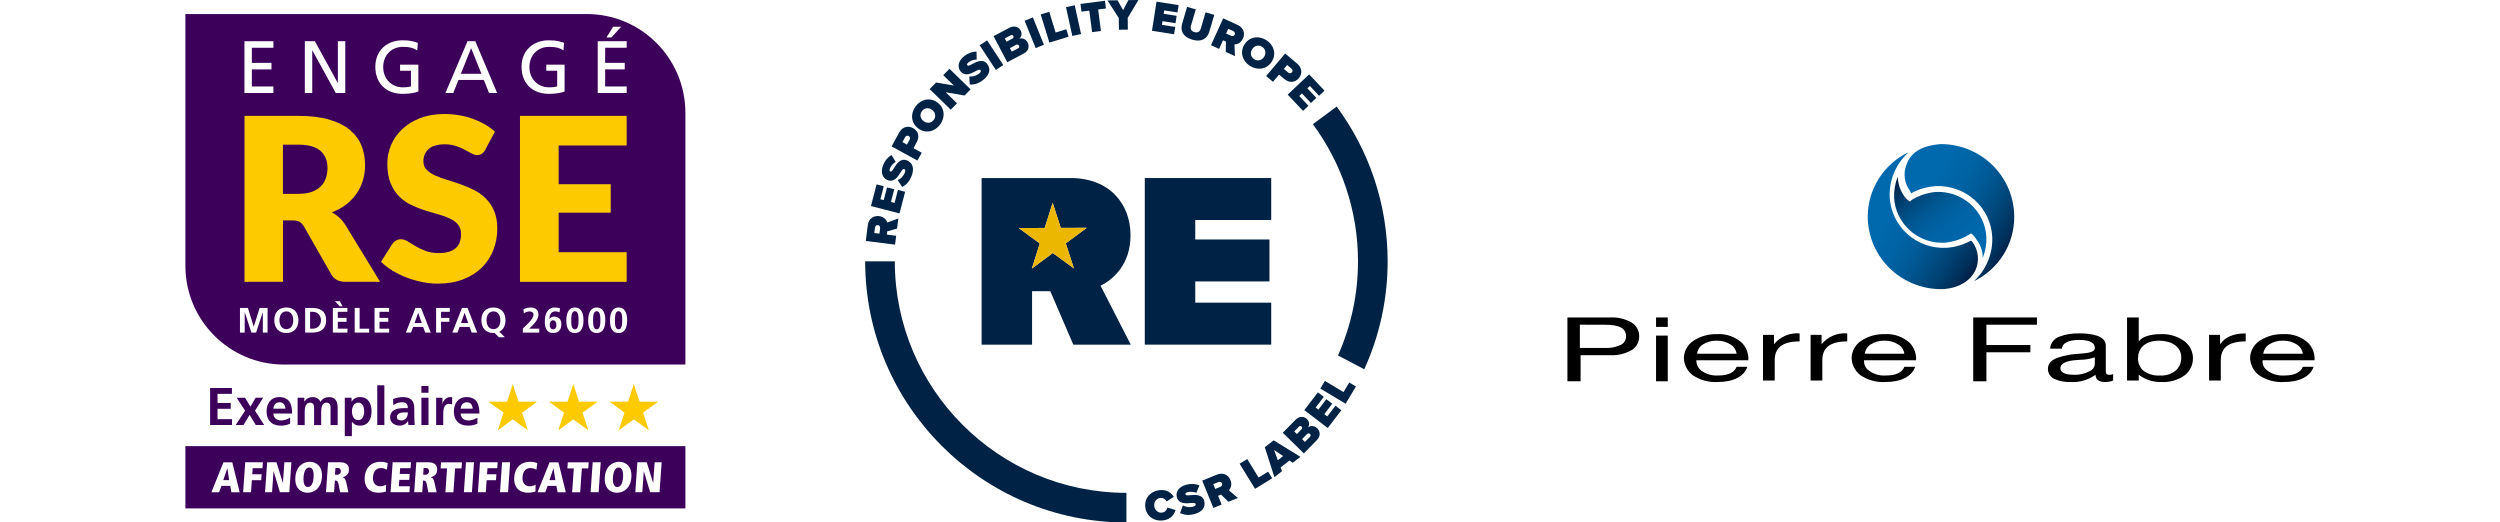 <svg width="445" height="93" viewBox="0 0 445 93" fill="none" xmlns="http://www.w3.org/2000/svg">
<g clip-path="url(#clip0_725_7234)">
<path d="M122 79.406H33V90.5H122V79.406Z" fill="#3C005A"/>
<path d="M40.981 86.488H39.418L38.997 87.62H37.628L39.769 82.293H41.345L42.664 87.62H41.188L40.987 86.488H40.981ZM40.466 83.375H40.454L39.738 85.469H40.793L40.473 83.375H40.466Z" fill="white"/>
<path d="M43.656 82.287H46.796L46.721 83.337H44.981L44.906 84.419H46.57L46.494 85.475H44.83L44.68 87.613H43.279L43.65 82.287H43.656Z" fill="white"/>
<path d="M48.718 83.922H48.686L48.429 87.613H47.179L47.55 82.287H49.214L50.35 85.959H50.363L50.62 82.287H51.87L51.499 87.613H49.823L48.718 83.922Z" fill="white"/>
<path d="M55.129 82.199C56.285 82.199 57.44 82.978 57.302 84.953C57.164 86.928 55.908 87.708 54.746 87.708C53.584 87.708 52.435 86.928 52.573 84.953C52.712 82.978 53.967 82.199 55.129 82.199ZM54.803 86.689H54.809C55.412 86.689 55.751 86.01 55.82 84.953C55.895 83.916 55.65 83.218 55.047 83.218C54.445 83.218 54.099 83.909 54.03 84.953C53.955 86.004 54.2 86.689 54.803 86.689Z" fill="white"/>
<path d="M60.247 86.104C60.147 85.595 59.914 85.532 59.682 85.532H59.606L59.462 87.613H58.03L58.401 82.287H60.529C61.603 82.287 62.181 82.74 62.112 83.721C62.056 84.507 61.478 84.827 61.007 84.941V84.966C61.302 85.066 61.49 85.211 61.654 85.953L62.018 87.62H60.542L60.253 86.11L60.247 86.104ZM60.04 84.507C60.347 84.507 60.643 84.28 60.668 83.934C60.693 83.57 60.523 83.305 60.102 83.305H59.707L59.625 84.507H60.046H60.04Z" fill="white"/>
<path d="M68.699 87.5C68.241 87.639 67.776 87.708 67.374 87.708C65.829 87.708 64.787 86.783 64.919 84.915C65.026 83.343 66.005 82.199 67.751 82.199C68.442 82.199 68.894 82.387 69.019 82.444L68.862 83.62C68.699 83.519 68.297 83.312 67.845 83.312C66.928 83.312 66.464 83.909 66.388 84.947C66.326 85.865 66.778 86.563 67.676 86.563C68.184 86.563 68.574 86.356 68.718 86.268L68.693 87.507L68.699 87.5Z" fill="white"/>
<path d="M69.892 82.287H73.158L73.082 83.337H71.224L71.155 84.362H72.925L72.85 85.412H71.079L70.998 86.557H72.957L72.882 87.607H69.522L69.892 82.281V82.287Z" fill="white"/>
<path d="M75.946 86.104C75.845 85.595 75.613 85.532 75.38 85.532H75.305L75.161 87.613H73.729L74.1 82.287H76.228C77.302 82.287 77.88 82.74 77.811 83.721C77.754 84.507 77.177 84.827 76.706 84.941V84.966C77.001 85.066 77.189 85.211 77.352 85.953L77.716 87.62H76.241L75.952 86.11L75.946 86.104ZM75.739 84.507C76.046 84.507 76.341 84.28 76.366 83.934C76.391 83.57 76.222 83.305 75.801 83.305H75.406L75.324 84.507H75.745H75.739Z" fill="white"/>
<path d="M79.576 83.375H78.433L78.508 82.293H82.225L82.15 83.375H81.007L80.712 87.62H79.28L79.576 83.375Z" fill="white"/>
<path d="M82.941 82.287H84.373L84.002 87.613H82.571L82.941 82.287Z" fill="white"/>
<path d="M85.447 82.287H88.586L88.511 83.337H86.772L86.696 84.419H88.36L88.285 85.475H86.621L86.47 87.613H85.07L85.44 82.287H85.447Z" fill="white"/>
<path d="M89.371 82.287H90.803L90.433 87.613H89.001L89.371 82.287Z" fill="white"/>
<path d="M95.318 87.5C94.859 87.639 94.395 87.708 93.993 87.708C92.448 87.708 91.406 86.783 91.538 84.915C91.644 83.343 92.624 82.199 94.37 82.199C95.06 82.199 95.513 82.387 95.638 82.444L95.481 83.62C95.318 83.519 94.916 83.312 94.464 83.312C93.547 83.312 93.082 83.909 93.007 84.947C92.944 85.865 93.396 86.563 94.294 86.563C94.803 86.563 95.192 86.356 95.337 86.268L95.312 87.507L95.318 87.5Z" fill="white"/>
<path d="M99.042 86.488H97.478L97.057 87.62H95.682L97.823 82.293H99.4L100.718 87.62H99.243L99.042 86.488ZM98.527 83.375H98.514L97.798 85.469H98.853L98.533 83.375H98.527Z" fill="white"/>
<path d="M102.138 83.375H100.995L101.07 82.293H104.787L104.712 83.375H103.569L103.274 87.62H101.842L102.138 83.375Z" fill="white"/>
<path d="M105.497 82.287H106.929L106.559 87.613H105.127L105.497 82.287Z" fill="white"/>
<path d="M110.213 82.199C111.369 82.199 112.524 82.978 112.386 84.953C112.248 86.928 110.992 87.708 109.83 87.708C108.668 87.708 107.519 86.928 107.657 84.953C107.795 82.978 109.051 82.199 110.213 82.199ZM109.887 86.689H109.893C110.496 86.689 110.835 86.01 110.904 84.953C110.979 83.916 110.734 83.218 110.131 83.218C109.529 83.218 109.183 83.909 109.108 84.953C109.033 86.004 109.277 86.689 109.88 86.689H109.887Z" fill="white"/>
<path d="M114.621 83.922H114.59L114.333 87.613H113.083L113.453 82.287H115.118L116.254 85.959H116.267L116.524 82.287H117.774L117.403 87.613H115.727L114.621 83.922Z" fill="white"/>
<path d="M104.442 2.5H33V47.308C33 57.018 40.862 64.892 50.558 64.892H122V20.084C122 10.374 114.138 2.5 104.436 2.5H104.442Z" fill="#3C005A"/>
<path d="M67.644 50.157H61.453C60.303 50.157 59.481 49.723 58.985 48.861L54.087 40.283C53.854 39.919 53.603 39.655 53.321 39.485C53.038 39.315 52.63 39.233 52.109 39.233H50.369V50.157H43.524V20.625H53.12C55.255 20.625 57.069 20.845 58.577 21.285C60.084 21.725 61.308 22.335 62.263 23.121C63.211 23.907 63.908 24.832 64.335 25.901C64.768 26.97 64.982 28.133 64.982 29.391C64.982 30.353 64.85 31.253 64.599 32.108C64.341 32.957 63.964 33.743 63.462 34.466C62.96 35.19 62.344 35.837 61.609 36.403C60.875 36.969 60.027 37.435 59.073 37.799C59.518 38.026 59.933 38.315 60.328 38.661C60.718 39.007 61.069 39.416 61.383 39.887L67.657 50.163L67.644 50.157ZM53.113 34.504C54.043 34.504 54.84 34.385 55.493 34.152C56.146 33.913 56.686 33.586 57.101 33.171C57.522 32.749 57.823 32.259 58.011 31.699C58.2 31.14 58.294 30.536 58.294 29.888C58.294 28.593 57.873 27.574 57.032 26.844C56.19 26.115 54.884 25.75 53.113 25.75H50.363V34.51H53.113V34.504Z" fill="#FDCA00"/>
<path d="M86.426 26.624C86.225 26.951 86.012 27.19 85.786 27.354C85.566 27.517 85.277 27.599 84.925 27.599C84.618 27.599 84.279 27.498 83.921 27.303C83.563 27.108 83.161 26.888 82.709 26.643C82.257 26.398 81.742 26.178 81.158 25.983C80.574 25.788 79.914 25.687 79.173 25.687C77.892 25.687 76.938 25.964 76.31 26.511C75.682 27.058 75.368 27.8 75.368 28.731C75.368 29.328 75.556 29.819 75.933 30.209C76.31 30.599 76.806 30.938 77.421 31.221C78.037 31.504 78.74 31.768 79.525 32.001C80.31 32.234 81.12 32.498 81.943 32.793C82.765 33.083 83.569 33.429 84.36 33.819C85.151 34.208 85.849 34.712 86.464 35.322C87.079 35.932 87.575 36.667 87.952 37.541C88.329 38.416 88.517 39.466 88.517 40.692C88.517 42.057 88.279 43.334 87.808 44.522C87.337 45.711 86.652 46.748 85.754 47.635C84.856 48.522 83.751 49.214 82.432 49.723C81.114 50.233 79.619 50.484 77.949 50.484C77.032 50.484 76.096 50.39 75.148 50.201C74.194 50.012 73.277 49.742 72.385 49.402C71.493 49.056 70.658 48.648 69.873 48.176C69.088 47.704 68.41 47.176 67.826 46.597L69.848 43.397C70.011 43.164 70.225 42.975 70.489 42.818C70.752 42.661 71.041 42.585 71.349 42.585C71.751 42.585 72.159 42.717 72.573 42.969C72.988 43.227 73.453 43.51 73.968 43.818C74.489 44.126 75.085 44.415 75.757 44.667C76.429 44.925 77.227 45.05 78.144 45.05C79.387 45.05 80.348 44.78 81.038 44.233C81.729 43.686 82.068 42.818 82.068 41.629C82.068 40.938 81.88 40.378 81.503 39.944C81.126 39.51 80.63 39.151 80.015 38.868C79.399 38.586 78.702 38.334 77.917 38.12C77.132 37.906 76.329 37.661 75.506 37.403C74.683 37.139 73.88 36.818 73.095 36.428C72.31 36.045 71.613 35.535 70.997 34.907C70.382 34.278 69.886 33.498 69.509 32.554C69.132 31.617 68.944 30.454 68.944 29.077C68.944 27.97 69.164 26.888 69.61 25.832C70.055 24.775 70.709 23.838 71.575 23.014C72.435 22.19 73.497 21.53 74.752 21.04C76.008 20.549 77.446 20.297 79.067 20.297C79.971 20.297 80.85 20.367 81.71 20.511C82.57 20.656 83.381 20.863 84.147 21.14C84.913 21.417 85.635 21.75 86.301 22.134C86.966 22.517 87.563 22.958 88.09 23.442L86.388 26.624H86.426Z" fill="#FDCA00"/>
<path d="M99.438 25.895V32.787H108.706V37.856H99.438V44.893H111.545V50.163H92.555V20.625H111.545V25.895H99.438Z" fill="#FDCA00"/>
<path d="M42.714 54.811H44.121L45.163 58.138H45.176L46.218 54.811H47.625V59.2H46.783V55.578H46.771L45.59 59.2H44.749L43.568 55.578L43.556 55.59V59.2H42.714V54.811Z" fill="white"/>
<path d="M50.972 54.735C52.347 54.735 53.119 55.666 53.119 56.993C53.119 58.32 52.36 59.276 50.972 59.276C49.584 59.276 48.824 58.339 48.824 56.993C48.824 55.647 49.578 54.735 50.972 54.735ZM50.972 58.584C51.87 58.584 52.203 57.785 52.203 56.993C52.203 56.2 51.845 55.427 50.972 55.427C50.099 55.427 49.741 56.219 49.741 56.993C49.741 57.767 50.074 58.584 50.972 58.584Z" fill="white"/>
<path d="M54.319 54.811H55.518C56.862 54.811 58.049 55.264 58.049 57.005C58.049 58.748 56.862 59.2 55.518 59.2H54.319V54.811ZM55.198 58.508H55.688C56.422 58.508 57.132 57.961 57.132 57.005C57.132 56.05 56.422 55.502 55.688 55.502H55.198V58.508Z" fill="white"/>
<path d="M59.248 54.811H61.836V55.502H60.128V56.584H61.691V57.276H60.128V58.508H61.848V59.2H59.248V54.811ZM61.001 54.528H60.479L59.619 53.609H60.479L61.001 54.528Z" fill="white"/>
<path d="M63.135 54.811H64.014V58.508H65.716V59.2H63.135V54.811Z" fill="white"/>
<path d="M66.671 54.811H69.258V55.502H67.55V56.584H69.114V57.276H67.55V58.508H69.271V59.2H66.671V54.811Z" fill="white"/>
<path d="M73.955 54.811H74.947L76.668 59.2H75.695L75.318 58.194H73.541L73.158 59.2H72.247L73.955 54.811ZM74.439 55.691H74.426L73.792 57.502H75.073L74.439 55.691Z" fill="white"/>
<path d="M77.628 54.811H80.065V55.502H78.508V56.584H79.99V57.276H78.508V59.2H77.628V54.811Z" fill="white"/>
<path d="M82.225 54.811H83.217L84.938 59.2H83.965L83.588 58.194H81.811L81.428 59.2H80.517L82.225 54.811ZM82.709 55.691H82.696L82.062 57.502H83.343L82.709 55.691Z" fill="white"/>
<path d="M88.806 60.031L88.04 59.263C87.977 59.276 87.908 59.276 87.833 59.276C86.426 59.276 85.685 58.339 85.685 56.993C85.685 55.647 86.439 54.735 87.833 54.735C89.227 54.735 89.98 55.666 89.98 56.993C89.98 57.936 89.597 58.697 88.875 59.043L89.867 60.031H88.806ZM87.833 58.584C88.731 58.584 89.064 57.785 89.064 56.993C89.064 56.2 88.706 55.427 87.833 55.427C86.96 55.427 86.602 56.219 86.602 56.993C86.602 57.767 86.935 58.584 87.833 58.584Z" fill="white"/>
<path d="M93.07 59.2V58.465C93.478 58.068 94.966 56.823 94.966 56.018C94.966 55.616 94.608 55.427 94.25 55.427C93.892 55.427 93.528 55.59 93.239 55.779L93.17 55.05C93.566 54.848 94.024 54.735 94.47 54.735C95.305 54.735 95.845 55.157 95.845 56.018C95.845 56.949 94.91 57.804 94.194 58.508H95.984V59.2H93.07Z" fill="white"/>
<path d="M99.588 55.603C99.356 55.502 99.117 55.427 98.822 55.427C98.062 55.427 97.805 56.131 97.78 56.785L97.792 56.798C98 56.496 98.27 56.358 98.64 56.358C99.469 56.358 99.921 56.886 99.921 57.697C99.921 58.647 99.457 59.276 98.464 59.276C97.246 59.276 96.976 58.263 96.976 57.232C96.976 56.043 97.359 54.735 98.778 54.735C99.099 54.735 99.4 54.785 99.701 54.892L99.588 55.603ZM97.855 57.842C97.855 58.257 98.031 58.622 98.464 58.622C98.873 58.622 99.042 58.225 99.042 57.836C99.042 57.408 98.866 57.012 98.445 57.012C98.025 57.012 97.855 57.402 97.855 57.842Z" fill="white"/>
<path d="M100.807 57.018C100.807 55.917 101.139 54.735 102.326 54.735C103.607 54.735 103.858 55.999 103.858 57.018C103.858 58.037 103.595 59.276 102.326 59.276C100.976 59.276 100.807 57.936 100.807 57.018ZM102.979 57.018C102.979 56.452 102.979 55.389 102.326 55.389C101.673 55.389 101.686 56.452 101.686 57.018C101.686 57.584 101.686 58.622 102.326 58.622C102.967 58.622 102.979 57.572 102.979 57.018Z" fill="white"/>
<path d="M104.693 57.018C104.693 55.917 105.026 54.735 106.213 54.735C107.494 54.735 107.745 55.999 107.745 57.018C107.745 58.037 107.481 59.276 106.213 59.276C104.863 59.276 104.693 57.936 104.693 57.018ZM106.866 57.018C106.866 56.452 106.866 55.389 106.213 55.389C105.56 55.389 105.572 56.452 105.572 57.018C105.572 57.584 105.572 58.622 106.213 58.622C106.854 58.622 106.866 57.572 106.866 57.018Z" fill="white"/>
<path d="M108.581 57.018C108.581 55.917 108.913 54.735 110.1 54.735C111.381 54.735 111.632 55.999 111.632 57.018C111.632 58.037 111.369 59.276 110.1 59.276C108.75 59.276 108.581 57.936 108.581 57.018ZM110.753 57.018C110.753 56.452 110.753 55.389 110.1 55.389C109.447 55.389 109.46 56.452 109.46 57.018C109.46 57.584 109.46 58.622 110.1 58.622C110.741 58.622 110.753 57.572 110.753 57.018Z" fill="white"/>
<path d="M43.512 7.336H48.667V8.5H44.83V11.191H48.322V12.355H44.83V15.392H48.667V16.556H43.512V7.336Z" fill="white"/>
<path d="M54.256 7.336H56.052L60.115 14.757H60.14V7.336H61.459V16.556H59.769L55.606 8.978H55.581V16.556H54.262V7.336H54.256Z" fill="white"/>
<path d="M74.275 8.971C73.628 8.55 72.931 8.336 71.744 8.336C69.622 8.336 68.209 9.883 68.209 11.94C68.209 14.103 69.766 15.543 71.675 15.543C72.586 15.543 72.824 15.449 73.151 15.386V12.587H71.211V11.506H74.47V16.298C73.967 16.468 73.101 16.707 71.663 16.707C68.749 16.707 66.809 14.833 66.809 11.902C66.809 8.971 68.868 7.173 71.675 7.173C73.019 7.173 73.616 7.368 74.375 7.632L74.269 8.965L74.275 8.971Z" fill="white"/>
<path d="M83.217 7.336H84.605L88.492 16.556H87.054L86.118 14.229H81.61L80.674 16.556H79.286L83.217 7.336ZM83.864 8.575L82.03 13.141H85.698L83.864 8.575Z" fill="white"/>
<path d="M100.304 8.971C99.657 8.55 98.96 8.336 97.773 8.336C95.651 8.336 94.238 9.883 94.238 11.94C94.238 14.103 95.795 15.543 97.704 15.543C98.615 15.543 98.853 15.449 99.18 15.386V12.587H97.239V11.506H100.498V16.298C99.996 16.468 99.129 16.707 97.692 16.707C94.778 16.707 92.837 14.833 92.837 11.902C92.837 8.971 94.897 7.173 97.704 7.173C99.048 7.173 99.644 7.368 100.404 7.632L100.298 8.965L100.304 8.971Z" fill="white"/>
<path d="M106.395 7.336H111.551V8.5H107.714V11.191H111.205V12.355H107.714V15.392H111.551V16.556H106.395V7.336ZM109.127 4.764H110.565L108.838 6.663H107.952L109.127 4.764Z" fill="white"/>
<path d="M37.402 69.067H41.283V70.105H38.721V71.728H41.069V72.765H38.721V74.614H41.301V75.652H37.402V69.067Z" fill="#3C005A"/>
<path d="M42.13 70.797H43.619L44.573 72.382L45.502 70.797H46.84L45.389 73.105L47.029 75.652H45.521L44.435 73.841L43.342 75.652H41.955L43.625 73.105L42.124 70.797H42.13Z" fill="#3C005A"/>
<path d="M51.65 75.382C51.192 75.633 50.664 75.765 49.986 75.765C48.385 75.765 47.449 74.841 47.449 73.25C47.449 71.847 48.197 70.684 49.697 70.684C51.499 70.684 52.002 71.916 52.002 73.614H48.649C48.705 74.401 49.251 74.841 50.036 74.841C50.645 74.841 51.173 74.614 51.644 74.35V75.382H51.65ZM50.803 72.747C50.765 72.137 50.482 71.608 49.779 71.608C49.076 71.608 48.711 72.099 48.655 72.747H50.803Z" fill="#3C005A"/>
<path d="M52.981 70.797H54.162V71.476H54.181C54.576 70.879 55.148 70.684 55.619 70.684C56.297 70.684 56.774 70.935 57.05 71.539C57.339 70.954 57.974 70.684 58.564 70.684C59.763 70.684 60.102 71.501 60.102 72.589V75.658H58.84V72.766C58.84 72.313 58.84 71.671 58.112 71.671C57.277 71.671 57.17 72.671 57.17 73.3V75.658H55.908V72.766C55.908 72.313 55.908 71.671 55.179 71.671C54.344 71.671 54.237 72.671 54.237 73.3V75.658H52.975V70.803L52.981 70.797Z" fill="#3C005A"/>
<path d="M61.371 70.797H62.577V71.483H62.596C62.878 71.011 63.355 70.684 64.103 70.684C65.591 70.684 66.137 71.872 66.137 73.212C66.137 74.552 65.591 75.765 64.071 75.765C63.538 75.765 63.092 75.633 62.652 75.099H62.633V77.633H61.371V70.797ZM62.646 73.212C62.646 73.897 62.916 74.784 63.757 74.784C64.599 74.784 64.825 73.879 64.825 73.212C64.825 72.545 64.599 71.665 63.776 71.665C62.953 71.665 62.646 72.533 62.646 73.212Z" fill="#3C005A"/>
<path d="M67.154 68.577H68.416V75.652H67.154V68.577Z" fill="#3C005A"/>
<path d="M69.961 71.049C70.451 70.822 71.11 70.684 71.65 70.684C73.126 70.684 73.741 71.294 73.741 72.728V73.35C73.741 73.841 73.754 74.212 73.76 74.57C73.767 74.935 73.785 75.275 73.817 75.652H72.705C72.655 75.394 72.655 75.073 72.649 74.922H72.63C72.341 75.463 71.707 75.759 71.135 75.759C70.275 75.759 69.44 75.243 69.44 74.319C69.44 73.596 69.785 73.168 70.269 72.935C70.746 72.696 71.368 72.652 71.895 72.652H72.592C72.592 71.866 72.241 71.602 71.5 71.602C70.96 71.602 70.426 71.809 70.005 72.13L69.967 71.049H69.961ZM71.443 74.841C71.826 74.841 72.128 74.671 72.329 74.407C72.536 74.13 72.592 73.784 72.592 73.407H72.046C71.481 73.407 70.639 73.501 70.639 74.243C70.639 74.658 70.985 74.841 71.443 74.841Z" fill="#3C005A"/>
<path d="M75.01 68.703H76.272V69.91H75.01V68.703ZM75.01 70.797H76.272V75.652H75.01V70.797Z" fill="#3C005A"/>
<path d="M77.628 70.797H78.752V71.898H78.771C78.828 71.445 79.349 70.684 80.096 70.684C80.222 70.684 80.354 70.684 80.486 70.722V71.998C80.373 71.929 80.147 71.891 79.921 71.891C78.897 71.891 78.897 73.174 78.897 73.872V75.652H77.635V70.797H77.628Z" fill="#3C005A"/>
<path d="M84.988 75.382C84.53 75.633 84.002 75.765 83.324 75.765C81.723 75.765 80.787 74.841 80.787 73.25C80.787 71.847 81.534 70.684 83.035 70.684C84.837 70.684 85.34 71.916 85.34 73.614H81.987C82.043 74.401 82.589 74.841 83.374 74.841C83.983 74.841 84.511 74.614 84.982 74.35V75.382H84.988ZM84.14 72.747C84.103 72.137 83.82 71.608 83.117 71.608C82.413 71.608 82.049 72.099 81.993 72.747H84.14Z" fill="#3C005A"/>
<g filter="url(#filter0_d_725_7234)">
<path d="M91.726 67.829L92.75 70.979H96.066L93.384 72.929L94.408 76.08L91.726 74.13L89.051 76.08L90.075 72.929L87.394 70.979H90.709L91.726 67.829Z" fill="#FDCA00"/>
</g>
<g filter="url(#filter1_d_725_7234)">
<path d="M102.495 67.829L103.519 70.979H106.828L104.153 72.929L105.177 76.08L102.495 74.13L99.82 76.08L100.844 72.929L98.163 70.979H101.472L102.495 67.829Z" fill="#FDCA00"/>
</g>
<g filter="url(#filter2_d_725_7234)">
<path d="M113.265 67.829L114.289 70.979H117.598L114.923 72.929L115.946 76.08L113.265 74.13L110.59 76.08L111.613 72.929L108.932 70.979H112.241L113.265 67.829Z" fill="#FDCA00"/>
</g>
</g>
<g clip-path="url(#clip1_725_7234)">
<path d="M203.771 31.691H226.277V39.159H212.755V42.628H225.965V50.096H212.755V53.873H226.277V61.344H203.771V31.688V31.691Z" fill="#002244"/>
<path d="M195.896 50.854C198.253 49.697 201.234 46.986 201.234 41.872C201.234 36.315 197.499 31.691 190.56 31.691H174.726V61.346H183.709V51.831H186.956L191.047 61.346H201.278L195.896 50.854ZM191.158 47.784L187.404 45.037L183.668 47.809L185.084 43.338L181.33 40.59L185.958 40.574L187.374 36.103L188.819 40.563L193.447 40.547L189.712 43.319L191.158 47.779V47.784Z" fill="#002244"/>
<path d="M157.92 41.187L157.848 41.756L159.518 41.966L159.32 43.543L154.113 42.893L154.461 40.115C154.613 38.898 155.508 38.345 156.483 38.467C157.38 38.58 157.791 39.163 157.943 39.601L159.903 38.887L159.679 40.68L157.92 41.189V41.187ZM155.745 40.519L155.625 41.477L156.539 41.59L156.659 40.632C156.691 40.367 156.552 40.095 156.262 40.06C155.981 40.025 155.778 40.254 155.745 40.519Z" fill="#002244"/>
<path d="M155.033 36.672L156.031 32.82L157.311 33.152L156.711 35.466L157.306 35.621L157.892 33.359L159.172 33.691L158.586 35.953L159.234 36.121L159.834 33.807L161.113 34.139L160.115 37.99L155.035 36.676L155.033 36.672Z" fill="#002244"/>
<path d="M159.799 32.073C160.295 31.847 160.791 31.407 161.051 30.75C161.162 30.471 161.171 30.172 160.98 30.096C160.788 30.02 160.613 30.188 160.334 30.635C159.868 31.382 159.193 32.537 157.971 32.053C157.143 31.725 156.663 30.739 157.193 29.402C157.509 28.604 158.019 27.977 158.695 27.602L159.428 28.807C158.939 29.105 158.559 29.588 158.406 29.976C158.261 30.342 158.363 30.474 158.485 30.524C158.676 30.6 158.819 30.428 159.112 29.944C159.571 29.194 160.276 28.095 161.404 28.54C162.481 28.966 162.785 30.008 162.266 31.32C161.856 32.359 161.266 32.947 160.592 33.281L159.799 32.078V32.073Z" fill="#002244"/>
<path d="M158.704 26.053L160.053 23.598C160.643 22.524 161.679 22.337 162.541 22.812C163.397 23.282 163.768 24.239 163.175 25.315L162.592 26.378L164.068 27.189L163.302 28.581L158.702 26.055L158.704 26.053ZM161.114 24.414L160.629 25.297L161.436 25.739L161.921 24.857C162.05 24.621 161.992 24.349 161.752 24.216C161.503 24.08 161.243 24.179 161.114 24.414Z" fill="#002244"/>
<path d="M162.97 18.947C163.929 17.642 165.557 17.285 166.858 18.241C168.158 19.196 168.303 20.855 167.344 22.162C166.385 23.467 164.755 23.824 163.456 22.867C162.156 21.913 162.011 20.254 162.97 18.947ZM164.097 19.776C163.645 20.392 163.821 21.136 164.411 21.57C165.001 22.003 165.765 21.948 166.217 21.335C166.669 20.721 166.493 19.975 165.903 19.544C165.313 19.11 164.552 19.166 164.097 19.779V19.776Z" fill="#002244"/>
<path d="M168.327 16.418L170.344 18.387L169.233 19.525L165.474 15.86L166.618 14.689L169.786 15.229L167.893 13.383L169.004 12.244L172.763 15.909L171.698 17.001L168.329 16.418H168.327Z" fill="#002244"/>
<path d="M172.539 13.613C173.081 13.666 173.729 13.535 174.285 13.094C174.52 12.91 174.677 12.654 174.55 12.493C174.423 12.334 174.188 12.389 173.722 12.638C172.945 13.051 171.783 13.71 170.967 12.68C170.415 11.983 170.492 10.889 171.621 9.997C172.295 9.464 173.049 9.178 173.821 9.19L173.854 10.598C173.282 10.61 172.71 10.84 172.385 11.098C172.076 11.343 172.097 11.506 172.18 11.612C172.306 11.771 172.516 11.698 173.014 11.423C173.787 11.004 174.947 10.407 175.698 11.356C176.415 12.262 176.157 13.318 175.053 14.191C174.176 14.883 173.374 15.097 172.622 15.049L172.539 13.611V13.613Z" fill="#002244"/>
<path d="M174.377 8.06L175.706 7.189L178.586 11.575L177.258 12.447L174.377 8.06Z" fill="#002244"/>
<path d="M176.847 6.433L179.667 4.951C180.628 4.446 181.382 4.868 181.668 5.41C181.973 5.988 181.837 6.558 181.435 6.892C181.977 6.705 182.602 6.963 182.916 7.56C183.257 8.208 183.14 9.052 182.208 9.54L179.291 11.073L176.849 6.431L176.847 6.433ZM180.248 6.848C180.393 6.772 180.458 6.569 180.368 6.403C180.285 6.244 180.084 6.186 179.939 6.265L178.853 6.836L179.16 7.422L180.246 6.85L180.248 6.848ZM181.223 8.602C181.426 8.496 181.477 8.291 181.387 8.116C181.299 7.95 181.094 7.862 180.891 7.968L179.764 8.561L180.096 9.194L181.223 8.602Z" fill="#002244"/>
<path d="M182.381 3.697L183.854 3.1L185.821 7.964L184.348 8.558L182.381 3.695V3.697Z" fill="#002244"/>
<path d="M185.247 2.568L186.767 2.102L187.899 5.792L189.802 5.209L190.207 6.532L186.785 7.581L185.245 2.568H185.247Z" fill="#002244"/>
<path d="M189.749 1.277L191.303 0.936L192.428 6.062L190.874 6.403L189.749 1.277Z" fill="#002244"/>
<path d="M193.897 1.892L192.499 2.072L192.322 0.698L196.685 0.134L196.862 1.507L195.472 1.687L195.967 5.518L194.39 5.721L193.894 1.89L193.897 1.892Z" fill="#002244"/>
<path d="M199.14 3.208L197.132 0.074L198.919 0.051L199.917 1.807L200.854 0.023L202.641 0L200.731 3.188L200.759 5.271L199.17 5.292L199.143 3.206L199.14 3.208Z" fill="#002244"/>
<path d="M205.864 0.297L209.798 0.913L209.593 2.22L207.229 1.851L207.135 2.457L209.445 2.819L209.24 4.126L206.93 3.764L206.826 4.426L209.189 4.794L208.984 6.099L205.05 5.483L205.862 0.3L205.864 0.297Z" fill="#002244"/>
<path d="M211.304 1.222L212.851 1.678L211.991 4.591C211.848 5.073 211.984 5.532 212.609 5.716C213.227 5.898 213.591 5.587 213.734 5.106L214.595 2.192L216.142 2.648L215.268 5.606C214.897 6.86 213.91 7.56 212.213 7.058C210.513 6.555 210.059 5.428 210.428 4.184L211.304 1.219V1.222Z" fill="#002244"/>
<path d="M218.222 7.408L217.699 7.171L217 8.704L215.554 8.044L217.729 3.271L220.279 4.43C221.395 4.94 221.658 5.956 221.25 6.853C220.874 7.676 220.196 7.894 219.733 7.906L219.829 9.99L218.183 9.241L218.222 7.408ZM219.509 5.532L218.628 5.131L218.248 5.968L219.128 6.369C219.373 6.479 219.673 6.426 219.792 6.161C219.91 5.903 219.753 5.643 219.509 5.532Z" fill="#002244"/>
<path d="M225.4 7.143C226.77 8.01 227.238 9.609 226.376 10.972C225.513 12.334 223.867 12.597 222.497 11.73C221.127 10.863 220.659 9.264 221.522 7.901C222.384 6.539 224.03 6.276 225.4 7.143ZM224.651 8.325C224.005 7.918 223.276 8.143 222.884 8.761C222.492 9.379 222.601 10.137 223.246 10.545C223.892 10.953 224.621 10.727 225.013 10.11C225.405 9.492 225.296 8.733 224.651 8.325Z" fill="#002244"/>
<path d="M228.755 9.529L230.898 11.331C231.836 12.122 231.815 13.173 231.181 13.924C230.554 14.671 229.542 14.846 228.601 14.056L227.674 13.277L226.59 14.563L225.375 13.539L228.755 9.526V9.529ZM229.89 12.212L229.12 11.564L228.527 12.269L229.297 12.917C229.503 13.09 229.782 13.088 229.959 12.878C230.141 12.661 230.095 12.387 229.89 12.214V12.212Z" fill="#002244"/>
<path d="M233.028 13.24L235.758 16.137L234.797 17.043L233.155 15.303L232.708 15.724L234.31 17.425L233.349 18.331L231.746 16.63L231.259 17.089L232.901 18.829L231.94 19.735L229.209 16.838L233.03 13.24H233.028Z" fill="#002244"/>
<path d="M233.688 22.105C238.736 28.943 241.724 37.389 241.724 46.519C241.724 52.479 240.449 58.147 238.161 63.266L242.836 65.735C245.508 59.876 247 53.367 247 46.519C247 36.215 243.627 26.684 237.929 18.97L233.688 22.105Z" fill="#002244"/>
<path d="M200.501 87.726C177.769 87.726 159.276 69.241 159.276 46.518H154C154 72.147 174.859 92.998 200.501 93V87.726Z" fill="#002244"/>
<path d="M203.865 90.324C203.649 88.718 204.732 87.468 206.324 87.254C207.728 87.065 208.521 87.766 208.929 88.441L207.659 89.254C207.472 88.867 207.018 88.572 206.51 88.639C205.793 88.736 205.364 89.381 205.463 90.107C205.563 90.833 206.146 91.341 206.863 91.244C207.37 91.175 207.728 90.769 207.806 90.347L209.247 90.787C209.038 91.523 208.454 92.442 207.052 92.634C205.461 92.848 204.082 91.924 203.865 90.326V90.324Z" fill="#002244"/>
<path d="M210.548 89.967C211.025 90.23 211.673 90.365 212.358 90.183C212.646 90.105 212.893 89.934 212.842 89.736C212.789 89.538 212.549 89.496 212.024 89.54C211.147 89.612 209.817 89.757 209.478 88.487C209.247 87.627 209.752 86.654 211.145 86.281C211.973 86.06 212.782 86.094 213.486 86.412L212.955 87.719C212.425 87.503 211.809 87.489 211.406 87.597C211.025 87.699 210.979 87.858 211.014 87.987C211.067 88.185 211.29 88.199 211.855 88.144C212.729 88.065 214.034 87.975 214.348 89.146C214.648 90.264 213.991 91.131 212.63 91.495C211.551 91.783 210.728 91.661 210.057 91.32L210.55 89.967H210.548Z" fill="#002244"/>
<path d="M217.348 88.035L216.816 88.252L217.452 89.81L215.981 90.412L213.996 85.553L216.59 84.493C217.727 84.029 218.649 84.536 219.02 85.447C219.361 86.284 219.057 86.927 218.748 87.275L220.332 88.635L218.656 89.319L217.348 88.033V88.035ZM216.864 85.811L215.967 86.177L216.315 87.03L217.212 86.664C217.459 86.562 217.627 86.306 217.517 86.037C217.411 85.774 217.111 85.71 216.864 85.811Z" fill="#002244"/>
<path d="M220.648 82.545L222.002 81.713L224.028 85L225.723 83.956L226.45 85.133L223.401 87.01L220.648 82.543V82.545Z" fill="#002244"/>
<path d="M229.533 81.966L227.946 83.209L228.202 83.868L226.846 84.93L225.133 79.608L226.705 78.375L231.467 81.312L230.111 82.374L229.533 81.969V81.966ZM227.453 81.915L228.393 81.178L226.782 80.092L227.45 81.915H227.453Z" fill="#002244"/>
<path d="M228.338 77.027L230.571 74.752C231.331 73.977 232.178 74.146 232.616 74.577C233.082 75.033 233.128 75.618 232.846 76.059C233.305 75.715 233.979 75.771 234.463 76.243C234.986 76.755 235.132 77.594 234.394 78.347L232.085 80.701L228.338 77.027ZM231.705 76.381C231.82 76.264 231.818 76.052 231.684 75.92C231.555 75.794 231.35 75.801 231.235 75.92L230.375 76.796L230.847 77.26L231.707 76.384L231.705 76.381ZM233.172 77.753C233.331 77.589 233.319 77.379 233.178 77.241C233.045 77.11 232.821 77.089 232.662 77.253L231.77 78.163L232.282 78.663L233.174 77.753H233.172Z" fill="#002244"/>
<path d="M232.168 73.005L234.583 69.84L235.634 70.642L234.184 72.544L234.673 72.917L236.091 71.059L237.142 71.861L235.724 73.719L236.257 74.125L237.707 72.223L238.759 73.023L236.344 76.188L232.171 73.007L232.168 73.005Z" fill="#002244"/>
<path d="M235.016 69.165L235.835 67.802L239.146 69.789L240.17 68.084L241.357 68.796L239.515 71.864L235.016 69.162V69.165Z" fill="#002244"/>
<path d="M191.157 47.784L187.403 45.036L183.668 47.809L185.084 43.338L181.33 40.59L185.958 40.574L187.373 36.105L188.819 40.565L193.447 40.549L189.712 43.322L191.157 47.784Z" fill="#EBB700"/>
</g>
<g clip-path="url(#clip2_725_7234)">
<path d="M345.496 25C342.788 25 340.141 25.795 337.89 27.285C335.639 28.775 333.884 30.892 332.848 33.37C331.812 35.847 331.54 38.574 332.069 41.204C332.597 43.834 333.901 46.25 335.815 48.146C337.73 50.042 340.169 51.333 342.825 51.856C345.481 52.38 348.233 52.111 350.735 51.085C353.237 50.059 355.375 48.321 356.879 46.091C358.383 43.861 359.186 41.24 359.186 38.559C359.198 36.775 358.851 35.007 358.167 33.357C357.483 31.707 356.475 30.208 355.201 28.947C353.928 27.685 352.414 26.687 350.748 26.009C349.082 25.332 347.297 24.989 345.496 25Z" fill="white"/>
<path d="M352.927 45.919C352.938 44.699 352.524 43.513 351.754 42.56C351.521 42.159 351.21 41.808 350.838 41.528C350.721 41.632 350.589 41.719 350.447 41.786C349.142 42.583 347.67 43.069 346.144 43.207C343.881 43.318 341.666 42.539 339.982 41.039C338.297 39.539 337.28 37.441 337.151 35.201C337.102 33.922 337.324 32.646 337.803 31.456C337.827 32.551 338.144 33.62 338.719 34.555C339 35.072 339.402 35.515 339.892 35.846H340.02L340.281 35.588C341.585 34.792 343.058 34.306 344.583 34.168C346.846 34.056 349.062 34.835 350.747 36.335C352.433 37.835 353.451 39.934 353.579 42.175C353.628 43.454 353.406 44.73 352.927 45.92V45.919Z" fill="url(#paint0_linear_725_7234)"/>
<path d="M345.496 51.472C342.041 51.462 338.73 50.098 336.287 47.679C333.844 45.259 332.467 41.98 332.457 38.558C332.46 36.206 333.118 33.9 334.361 31.895C335.603 29.89 337.381 28.263 339.497 27.196L339.628 27.196C338.545 28.2 337.694 29.423 337.132 30.782C336.569 32.141 336.309 33.605 336.369 35.072C336.492 37.589 337.619 39.953 339.501 41.648C341.383 43.343 343.868 44.229 346.409 44.111C347.966 44.019 349.482 43.577 350.842 42.82L351.103 43.079C351.632 43.797 351.959 44.642 352.051 45.527C352.142 46.411 351.995 47.304 351.624 48.114C349.929 51.6 345.496 51.472 345.496 51.472Z" fill="url(#paint1_linear_725_7234)"/>
<path d="M339.367 29.261C340.41 26.291 343.67 25.774 345.495 25.645C348.95 25.655 352.26 27.019 354.703 29.439C357.146 31.858 358.523 35.137 358.532 38.559C358.55 40.948 357.886 43.295 356.618 45.328C355.349 47.361 353.527 48.998 351.361 50.051C352.444 49.047 353.295 47.824 353.857 46.465C354.42 45.105 354.68 43.642 354.621 42.175C354.497 39.658 353.371 37.293 351.489 35.599C349.607 33.904 347.123 33.017 344.582 33.134C343.025 33.227 341.509 33.669 340.149 34.426L340.02 34.038C339.503 33.366 339.171 32.572 339.056 31.735C338.942 30.897 339.049 30.045 339.367 29.261Z" fill="url(#paint2_linear_725_7234)"/>
<path d="M281.346 67.87H279V56.507H286.562C287.916 56.431 289.264 56.746 290.44 57.415C290.857 57.675 291.199 58.037 291.433 58.467C291.667 58.896 291.785 59.378 291.777 59.866C291.785 60.353 291.667 60.835 291.433 61.264C291.199 61.694 290.857 62.056 290.44 62.316C289.264 62.985 287.916 63.3 286.562 63.224H281.346V67.871V67.87ZM281.216 57.795V61.931H285.65C286.637 61.99 287.624 61.803 288.519 61.386C288.8 61.244 289.035 61.026 289.197 60.757C289.359 60.489 289.441 60.181 289.435 59.868C289.435 58.44 288.269 57.803 285.654 57.803L281.216 57.795Z" fill="black"/>
<path d="M296.862 67.87H294.776V59.736H296.862V67.869V67.87ZM296.862 58.186H294.776V56.507H296.862V58.186Z" fill="black"/>
<path d="M305.728 68C304.161 68.09 302.608 67.664 301.311 66.789C300.836 66.429 300.447 65.968 300.173 65.44C299.9 64.912 299.749 64.331 299.73 63.738C299.74 63.135 299.896 62.543 300.186 62.012C300.475 61.481 300.889 61.027 301.393 60.688C302.631 59.858 304.101 59.435 305.596 59.477C306.417 59.421 307.241 59.533 308.016 59.807C308.792 60.08 309.502 60.509 310.102 61.066C310.487 61.475 310.783 61.958 310.972 62.484C311.161 63.01 311.239 63.569 311.202 64.126H301.947C301.945 64.479 302.023 64.828 302.174 65.147C302.325 65.467 302.546 65.749 302.821 65.973C303.7 66.605 304.775 66.911 305.858 66.837C307.607 66.837 308.734 66.302 309.118 65.288H311.033C310.459 67.011 308.529 68 305.728 68ZM305.596 60.64C304.714 60.608 303.844 60.845 303.102 61.318C302.821 61.502 302.583 61.744 302.406 62.029C302.229 62.313 302.117 62.632 302.077 62.964H309.117C309.071 62.628 308.951 62.306 308.765 62.021C308.58 61.737 308.333 61.496 308.042 61.317C307.312 60.856 306.461 60.62 305.596 60.64Z" fill="black"/>
<path d="M313.812 59.607H315.768V61.285C316.307 60.613 317.006 60.084 317.803 59.745C318.599 59.407 319.468 59.271 320.331 59.348V60.769C317.071 60.769 315.898 62.06 315.898 64.127V67.741H313.812V59.607Z" fill="black"/>
<path d="M322.287 59.607H324.243V61.285C324.782 60.613 325.481 60.084 326.277 59.745C327.074 59.407 327.943 59.271 328.806 59.348V60.769C325.546 60.769 324.373 62.06 324.373 64.127V67.741H322.287V59.607Z" fill="black"/>
<path d="M335.586 68C334.019 68.09 332.466 67.664 331.169 66.789C330.693 66.429 330.305 65.968 330.031 65.44C329.758 64.912 329.606 64.331 329.588 63.738C329.598 63.135 329.754 62.543 330.044 62.012C330.333 61.481 330.747 61.027 331.251 60.688C332.489 59.858 333.959 59.435 335.454 59.477C336.275 59.421 337.099 59.533 337.874 59.807C338.65 60.08 339.36 60.509 339.96 61.066C340.345 61.475 340.64 61.958 340.83 62.484C341.019 63.01 341.097 63.569 341.06 64.126H331.804C331.776 64.415 331.811 64.706 331.906 64.98C332.001 65.254 332.154 65.505 332.354 65.716C332.809 66.118 333.341 66.426 333.919 66.619C334.497 66.811 335.108 66.886 335.716 66.837C337.465 66.837 338.592 66.302 338.976 65.288H340.891C340.317 67.011 338.387 68 335.586 68ZM335.454 60.64C334.572 60.608 333.702 60.845 332.96 61.318C332.679 61.502 332.441 61.744 332.264 62.029C332.087 62.313 331.974 62.632 331.935 62.964H338.975C338.929 62.628 338.809 62.306 338.623 62.021C338.437 61.737 338.19 61.496 337.9 61.317C337.17 60.856 336.319 60.62 335.454 60.64Z" fill="black"/>
<path d="M351.233 56.507H362.576V57.799H353.58V61.414H361.406V62.706H353.58V67.871H351.233V56.507Z" fill="black"/>
<path d="M374.705 68C373.596 68 373.01 67.553 373.01 66.709C371.726 67.633 370.159 68.09 368.573 68C367.595 68.039 366.62 67.857 365.723 67.467C365.368 67.319 365.065 67.07 364.853 66.751C364.64 66.432 364.529 66.058 364.532 65.676C364.532 63.867 366.653 63.474 368.704 63.093C369.185 63.037 369.647 63.002 370.094 62.964C371.652 62.839 372.876 62.74 372.876 61.931C372.876 60.758 371.387 60.512 370.138 60.512C368.177 60.512 367.124 61.033 367.008 62.061H364.923C364.955 61.587 365.126 61.133 365.416 60.754C365.705 60.375 366.1 60.088 366.553 59.929C367.695 59.496 368.915 59.298 370.138 59.348C371.214 59.311 372.288 59.453 373.316 59.768C374.324 60.131 374.832 60.727 374.832 61.543V65.809C374.832 66.444 374.832 66.717 375.484 66.717C375.708 66.725 375.932 66.681 376.136 66.588V67.742C375.679 67.913 375.194 68 374.705 68ZM372.876 63.609C372.026 63.896 371.134 64.043 370.235 64.045C369.899 64.069 369.551 64.094 369.227 64.126C368.097 64.238 366.752 64.576 366.752 65.547C366.752 66.558 368.219 66.709 369.1 66.709C370.114 66.761 371.123 66.532 372.013 66.047C372.241 65.94 372.438 65.78 372.589 65.58C372.74 65.38 372.839 65.147 372.877 64.9L372.876 63.609Z" fill="black"/>
<path d="M384.74 68C383.283 68.045 381.855 67.589 380.699 66.708V67.741H378.613V56.507H380.699V60.768C381.291 59.951 382.715 59.477 384.61 59.477C386.149 59.405 387.666 59.868 388.897 60.784C389.345 61.142 389.707 61.592 389.958 62.105C390.209 62.617 390.342 63.178 390.348 63.747C390.355 64.316 390.234 64.88 389.994 65.397C389.754 65.915 389.402 66.373 388.963 66.74C387.747 67.636 386.253 68.082 384.74 68ZM384.35 60.639C381.562 60.639 380.569 62.24 380.569 63.739C380.552 64.143 380.621 64.546 380.773 64.921C380.925 65.296 381.155 65.636 381.448 65.917C382.306 66.589 383.387 66.918 384.478 66.837C385.006 66.875 385.537 66.807 386.038 66.639C386.539 66.47 387.001 66.204 387.397 65.856C387.685 65.558 387.91 65.206 388.058 64.821C388.207 64.436 388.275 64.025 388.261 63.612C388.261 61.557 386.297 60.639 384.35 60.639Z" fill="black"/>
<path d="M393.216 59.607H395.172V61.285C396.084 59.994 397.519 59.348 399.735 59.348V60.769C396.475 60.769 395.302 62.06 395.302 64.127V67.741H393.216V59.607Z" fill="black"/>
<path d="M406.515 68C404.948 68.09 403.396 67.664 402.099 66.789C401.623 66.429 401.234 65.968 400.96 65.44C400.687 64.912 400.536 64.331 400.518 63.738C400.527 63.135 400.683 62.543 400.973 62.012C401.262 61.481 401.676 61.027 402.18 60.688C403.418 59.858 404.889 59.435 406.383 59.477C407.204 59.421 408.028 59.533 408.803 59.807C409.579 60.08 410.289 60.509 410.889 61.066C411.274 61.475 411.57 61.958 411.759 62.484C411.948 63.01 412.026 63.569 411.989 64.126H402.734C402.706 64.415 402.74 64.706 402.835 64.98C402.93 65.254 403.083 65.505 403.284 65.716C403.738 66.118 404.27 66.426 404.848 66.619C405.426 66.811 406.037 66.886 406.645 66.837C408.394 66.837 409.521 66.302 409.905 65.288H411.82C411.246 67.011 409.316 68 406.515 68ZM406.383 60.64C405.501 60.608 404.631 60.845 403.889 61.318C403.608 61.502 403.37 61.744 403.193 62.029C403.016 62.313 402.904 62.632 402.864 62.964H409.904C409.858 62.628 409.738 62.306 409.552 62.021C409.367 61.737 409.12 61.496 408.829 61.317C408.1 60.856 407.248 60.62 406.383 60.64Z" fill="black"/>
</g>
<defs>
<filter id="filter0_d_725_7234" x="86.944" y="67.829" width="9.122" height="8.771" filterUnits="userSpaceOnUse" color-interpolation-filters="sRGB">
<feFlood flood-opacity="0" result="BackgroundImageFix"/>
<feColorMatrix in="SourceAlpha" type="matrix" values="0 0 0 0 0 0 0 0 0 0 0 0 0 0 0 0 0 0 127 0" result="hardAlpha"/>
<feOffset dx="-0.45" dy="0.52"/>
<feColorMatrix type="matrix" values="0 0 0 0 0.114 0 0 0 0 0.114 0 0 0 0 0.106 0 0 0 0.3 0"/>
<feBlend mode="normal" in2="BackgroundImageFix" result="effect1_dropShadow_725_7234"/>
<feBlend mode="normal" in="SourceGraphic" in2="effect1_dropShadow_725_7234" result="shape"/>
</filter>
<filter id="filter1_d_725_7234" x="97.713" y="67.829" width="9.116" height="8.771" filterUnits="userSpaceOnUse" color-interpolation-filters="sRGB">
<feFlood flood-opacity="0" result="BackgroundImageFix"/>
<feColorMatrix in="SourceAlpha" type="matrix" values="0 0 0 0 0 0 0 0 0 0 0 0 0 0 0 0 0 0 127 0" result="hardAlpha"/>
<feOffset dx="-0.45" dy="0.52"/>
<feColorMatrix type="matrix" values="0 0 0 0 0.114 0 0 0 0 0.114 0 0 0 0 0.106 0 0 0 0.3 0"/>
<feBlend mode="normal" in2="BackgroundImageFix" result="effect1_dropShadow_725_7234"/>
<feBlend mode="normal" in="SourceGraphic" in2="effect1_dropShadow_725_7234" result="shape"/>
</filter>
<filter id="filter2_d_725_7234" x="108.482" y="67.829" width="9.116" height="8.771" filterUnits="userSpaceOnUse" color-interpolation-filters="sRGB">
<feFlood flood-opacity="0" result="BackgroundImageFix"/>
<feColorMatrix in="SourceAlpha" type="matrix" values="0 0 0 0 0 0 0 0 0 0 0 0 0 0 0 0 0 0 127 0" result="hardAlpha"/>
<feOffset dx="-0.45" dy="0.52"/>
<feColorMatrix type="matrix" values="0 0 0 0 0.114 0 0 0 0 0.114 0 0 0 0 0.106 0 0 0 0.3 0"/>
<feBlend mode="normal" in2="BackgroundImageFix" result="effect1_dropShadow_725_7234"/>
<feBlend mode="normal" in="SourceGraphic" in2="effect1_dropShadow_725_7234" result="shape"/>
</filter>
<linearGradient id="paint0_linear_725_7234" x1="337.967" y1="31.196" x2="351.07" y2="47.939" gradientUnits="userSpaceOnUse">
<stop stop-color="#001036"/>
<stop offset="0.077" stop-color="#002952"/>
<stop offset="0.172" stop-color="#003B6A"/>
<stop offset="0.271" stop-color="#004A7F"/>
<stop offset="0.373" stop-color="#005690"/>
<stop offset="0.48" stop-color="#005E9D"/>
<stop offset="0.594" stop-color="#0064A6"/>
<stop offset="0.719" stop-color="#0067AB"/>
<stop offset="0.876" stop-color="#0069AD"/>
</linearGradient>
<linearGradient id="paint1_linear_725_7234" x1="332.496" y1="32.075" x2="354.375" y2="46.236" gradientUnits="userSpaceOnUse">
<stop offset="0.2" stop-color="#0069AD"/>
<stop offset="0.306" stop-color="#0067AA"/>
<stop offset="0.417" stop-color="#0063A4"/>
<stop offset="0.531" stop-color="#005B98"/>
<stop offset="0.647" stop-color="#005088"/>
<stop offset="0.764" stop-color="#004273"/>
<stop offset="0.882" stop-color="#002F59"/>
<stop offset="1" stop-color="#001036"/>
</linearGradient>
<linearGradient id="paint2_linear_725_7234" x1="339.89" y1="26.793" x2="361.722" y2="40.628" gradientUnits="userSpaceOnUse">
<stop offset="0.2" stop-color="#0069AD"/>
<stop offset="0.304" stop-color="#0067AA"/>
<stop offset="0.415" stop-color="#0063A3"/>
<stop offset="0.53" stop-color="#005B98"/>
<stop offset="0.647" stop-color="#005087"/>
<stop offset="0.766" stop-color="#004172"/>
<stop offset="0.885" stop-color="#002E58"/>
<stop offset="1" stop-color="#001036"/>
</linearGradient>
<clipPath id="clip0_725_7234">
<rect width="89" height="88" fill="white" transform="translate(33 2.5)"/>
</clipPath>
<clipPath id="clip1_725_7234">
<rect width="93" height="93" fill="white" transform="translate(154)"/>
</clipPath>
<clipPath id="clip2_725_7234">
<rect width="133" height="43" fill="white" transform="translate(279 25)"/>
</clipPath>
</defs>
</svg>
